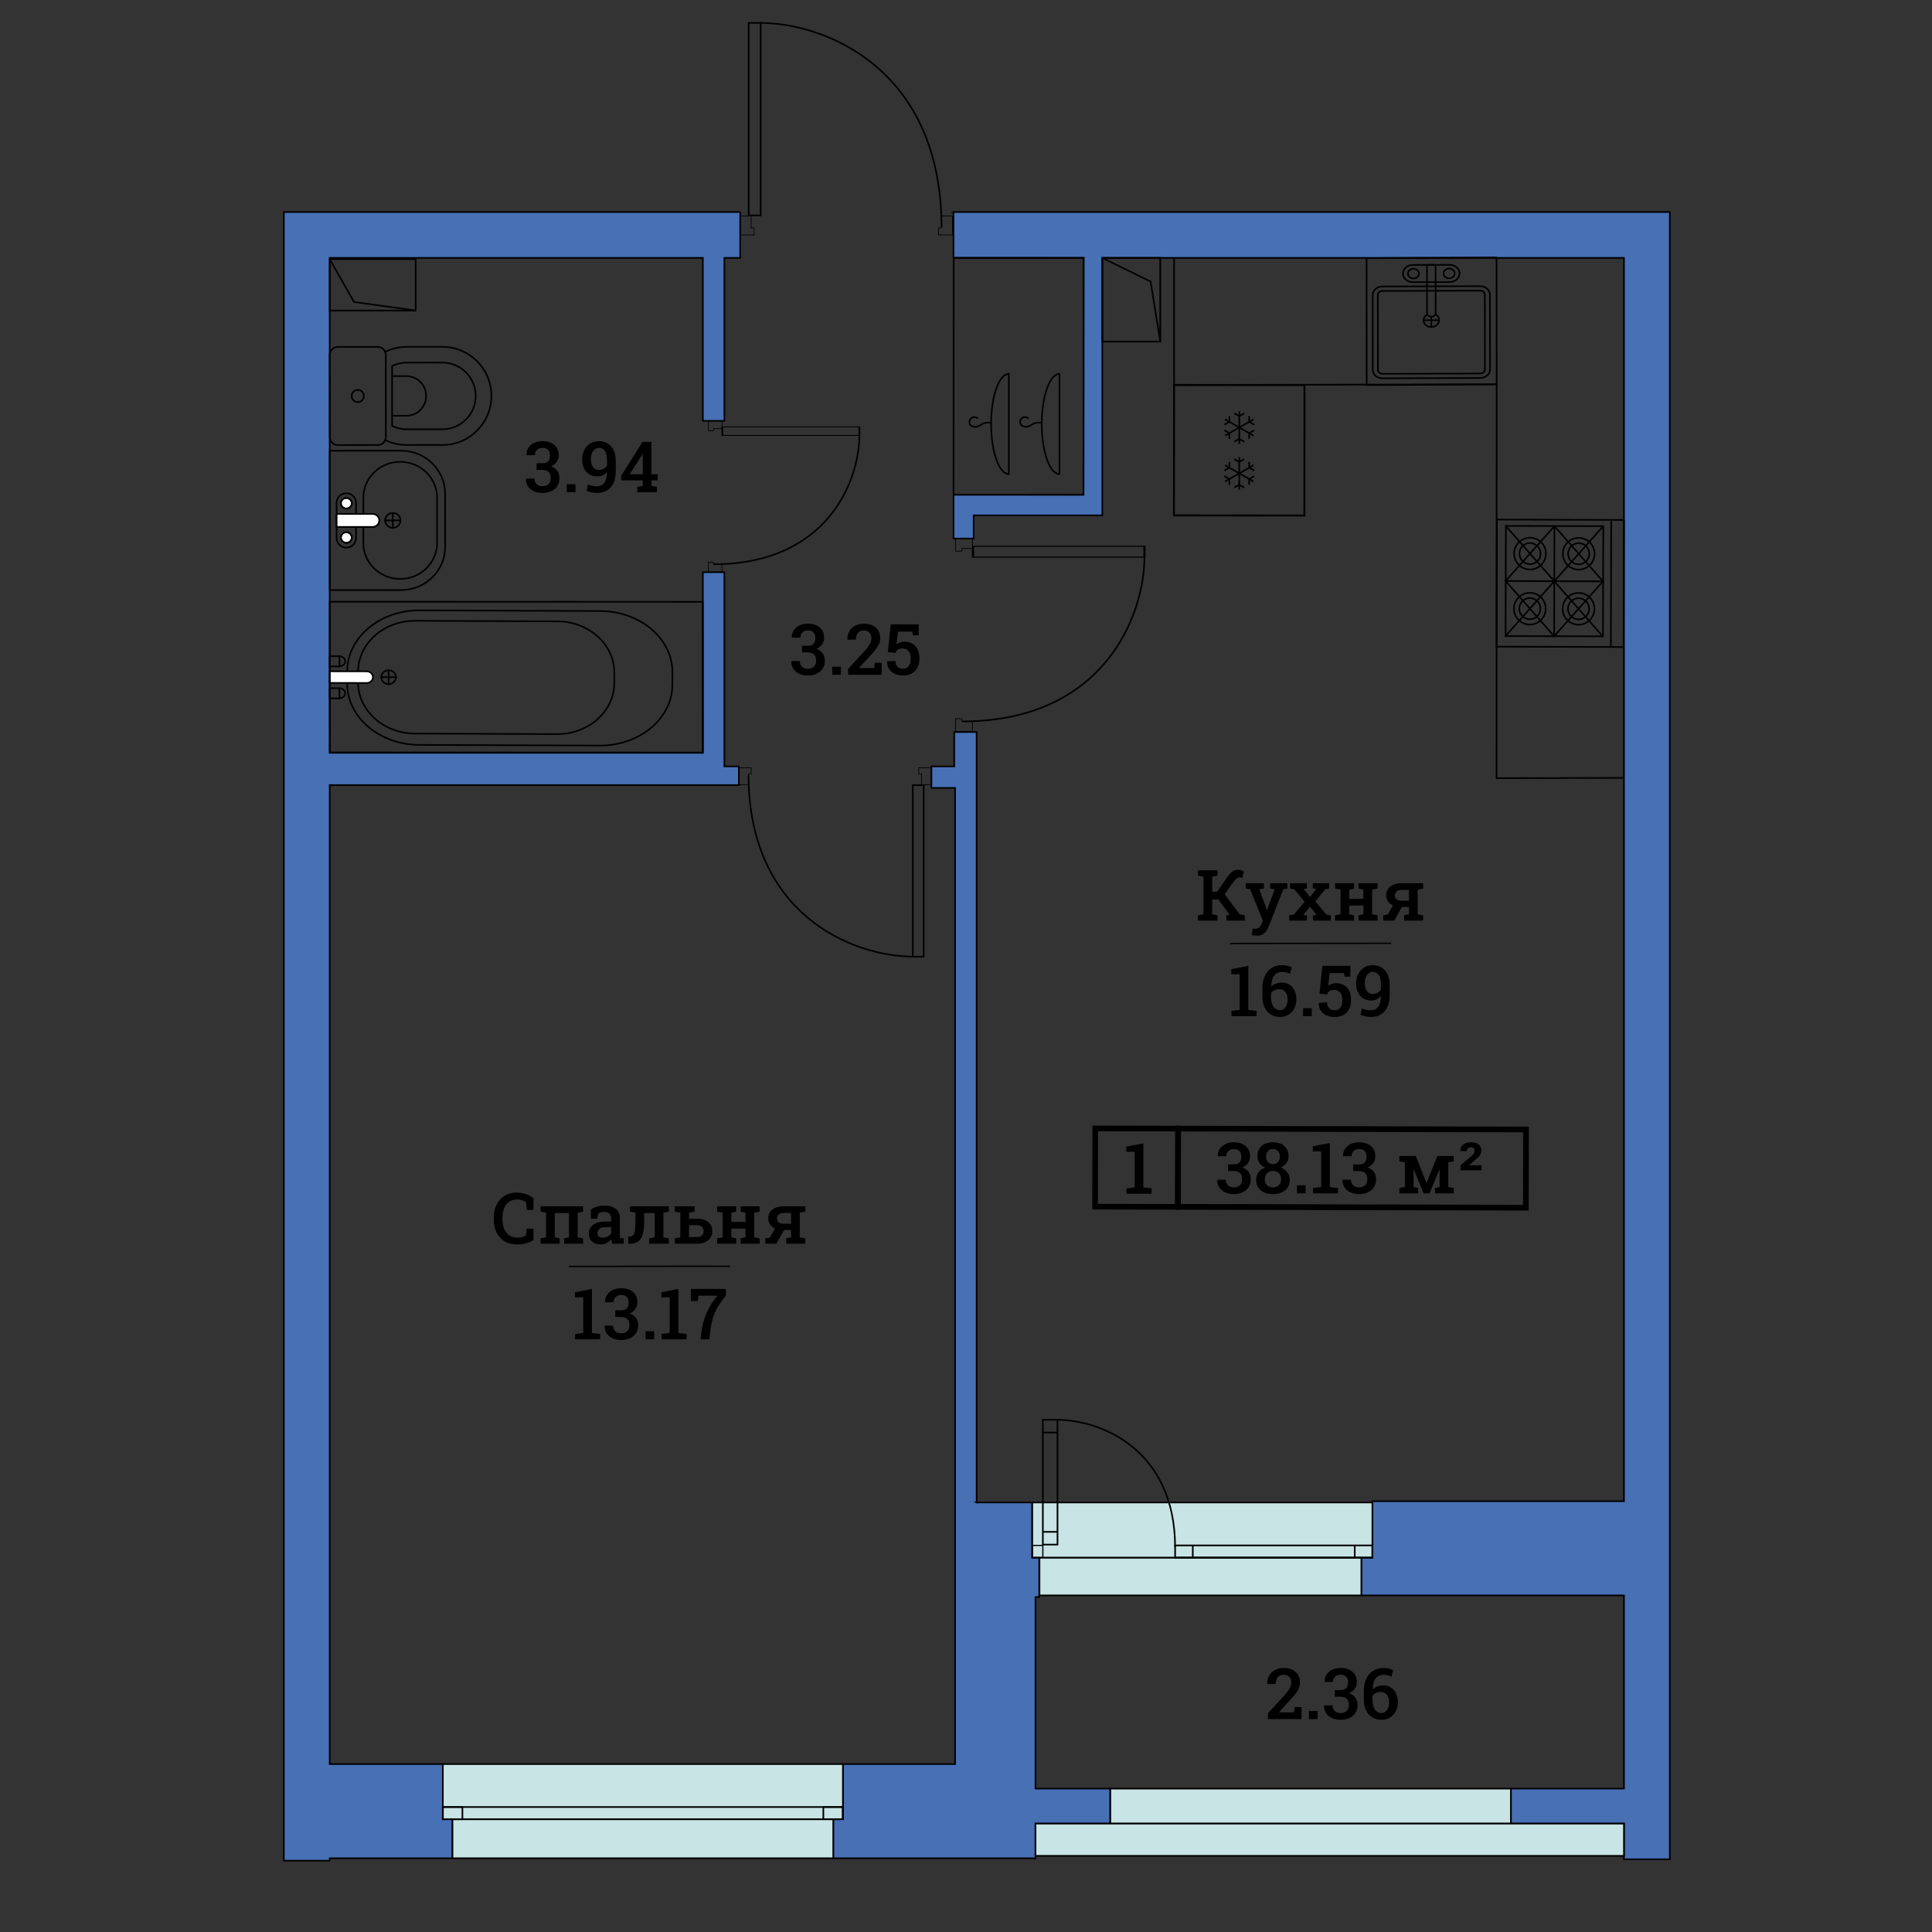<?xml version="1.0" encoding="UTF-8"?>
<!DOCTYPE svg PUBLIC "-//W3C//DTD SVG 1.1//EN" "http://www.w3.org/Graphics/SVG/1.1/DTD/svg11.dtd">
<!-- Creator: CorelDRAW 2019 (64-Bit) -->
<svg xmlns="http://www.w3.org/2000/svg" xml:space="preserve" width="211.667mm" height="211.667mm" version="1.1" style="shape-rendering:geometricPrecision; text-rendering:geometricPrecision; image-rendering:optimizeQuality; fill-rule:evenodd; clip-rule:evenodd"
viewBox="0 0 21166.66 21166.66"
 xmlns:xlink="http://www.w3.org/1999/xlink"
 xmlns:xodm="http://www.corel.com/coreldraw/odm/2003">
 <rect x="0" y="0" width="21166.66" height="21166.66" fill="#333333" stroke="none"/>
 <defs>
  <style type="text/css">
   <![CDATA[
    .str2 {stroke:black;stroke-width:17.64;stroke-miterlimit:22.926}
    .str0 {stroke:black;stroke-width:17.64;stroke-miterlimit:22.926}
    .str4 {stroke:black;stroke-width:7.62;stroke-miterlimit:22.926}
    .str3 {stroke:black;stroke-width:17.64;stroke-linecap:round;stroke-miterlimit:22.926}
    .str1 {stroke:black;stroke-width:17.64;stroke-linecap:round;stroke-linejoin:round;stroke-miterlimit:22.926}
    .fil4 {fill:none}
    .fil2 {fill:none;fill-rule:nonzero}
    .fil0 {fill:#4770B5}
    .fil1 {fill:#4770B5}
    .fil5 {fill:#C8E4E4}
    .fil6 {fill:black;fill-rule:nonzero}
    .fil3 {fill:white;fill-rule:nonzero}
   ]]>
  </style>
 </defs>
 <g id="Layer_x0020_1">
  <path class="fil0 str0" d="M8109.4 2322.95c-1666.57,0 -3333.15,-0.02 -4999.69,-0.02 0,6020.76 0,12041.52 0,18062.28l502.7 0 0 -26.44 1344.97 0 0 -432.15 -105.83 0 0 -599.72 -1239.14 0 0 -10725.39 4482.51 0 0 -205.03 -158.77 0 0 -2127.64 -235.92 0 0 1978.98 -4087.82 0 0 -5422.17 4087.82 0 0 1785.18 235.92 0 0 -1785.18 173.25 0 0 -502.7z"/>
  <path class="fil1 str0" d="M10446.57 2322.95l0 502.7 1425.32 0c0,864.77 -1.21,1729.02 -1.21,2594.29l-1423.64 0 0 480.65 220.31 0 0 -254.35c470.39,0 939.89,0 1408.35,0 0.67,0 1.21,-0.54 1.21,-1.21 0,-939.8 0.01,-1879.58 0.01,-2819.38l5714.91 0 0 13621.59 -2756.16 0 0 617.36 -123.47 0 0 414.51 2879.63 0 0 2116.55 -1238.9 0 0 383.41 1238.9 0 0 390.73 502.7 0 0 -18046.87c-2615.99,0 -5231.97,0.02 -7847.96,0.02z"/>
  <path class="fil0 str0" d="M10699.95 16460.75c0,-2813.57 0,-5627.14 0,-8440.71l-245.49 0 0 376.44 -250.38 0 0 235.92 259.95 0 0 10694.5 -1229.21 0 0 599.72 -105.83 0 0 432.15c738.58,0 1477.15,0 2215.73,0l0 -379.7 819.78 0 0 -383.41 -819.78 0 0 -2098.91 41.15 0 0 -432.15 -76.53 0 0 -603.85 -609.39 0z"/>
  <g id="_2372542231536">
   <path class="fil2 str1" d="M4549.8 6801.28c-345.04,-1.26 -625.61,248.7 -626.54,557.36l-0.23 115.95c-1.17,308.58 278.03,560.85 622.83,562.14l1557.38 5.92c344.76,1.25 625.8,-248.62 626.72,-557.23l0.32 -116.12c0.98,-308.67 -278.3,-560.73 -623.09,-561.9l-1557.39 -6.12z"/>
   <path class="fil2 str1" d="M4599.45 6686.54c-437.71,-1.55 -793.92,296.53 -794.77,664.95l-0.51 138.3c-1.38,368.22 352.77,669.34 790.44,671.02l1976.52 7.54c437.66,1.5 794.18,-296.48 795.33,-664.78l0.5 -138.69c1.26,-368.18 -353.23,-669.03 -790.8,-670.53l-1976.71 -7.81z"/>
   <path class="fil2 str1" d="M4338.01 7419.11c-0.01,-41.92 -36.18,-76.12 -80.44,-76.08 -44.38,0.09 -80.21,34.19 -80.24,76.05 0.11,41.95 35.97,76.04 80.39,76 44.36,-0.08 80.48,-34.05 80.29,-75.97z"/>
   <path class="fil3 str1" d="M3612.25 7354.59l406 0.63c37.36,0.06 67.62,28.57 67.65,63.62 0.23,35.53 -30.11,63.88 -67.35,63.8l-406.75 -0.95 0.45 -127.1z"/>
   <path class="fil2 str1" d="M3611.87 7540.1l102.03 -0.62c37.49,-0.01 67.63,25.05 67.81,55.75 0.13,31.05 -30.07,55.84 -67.47,55.84l-102.46 0.3 0.09 -111.27z"/>
   <line class="fil2 str1" x1="3719.13" y1="7651.64" x2="3719.23" y2= "7540.34" />
   <line class="fil2 str1" x1="3719.59" y1="7301.21" x2="3719.74" y2= "7189.91" />
   <path class="fil2 str1" d="M3612.45 7189.59l101.93 -0.67c37.52,0.01 67.84,25.04 67.79,55.74 0.26,31.11 -30.17,55.94 -67.51,55.88l-102.36 0.34 0.15 -111.29z"/>
   <line class="fil2 str1" x1="4179.39" y1="7418.84" x2="4337.82" y2= "7418.84" />
   <line class="fil2 str1" x1="4257.8" y1="7495.04" x2="4257.6" y2= "7342.9" />
   <polygon class="fil2 str1" points="7699.35,6593.89 7700.23,8245.17 3613.37,8243.53 3612.41,6592.26 "/>
  </g>
  <g id="_2373721587584">
   <path class="fil2 str1" d="M3701.53 4875.91c-48.53,-0.01 -88.52,-39.83 -88.47,-88.6l-0.96 -897.93c0.12,-48.92 39.76,-88.38 88.4,-88.5l437.88 -0.27c48.92,0 88.23,39.45 88.36,88.43l0.53 898.05c0.16,48.7 -38.91,88.46 -87.9,88.38l-437.84 0.44z"/>
   <path class="fil2 str1" d="M4220.59 4820.92c71.06,34.92 150.86,54.4 235.45,54.33l392.42 -0.2c296.15,-0.22 535.63,-241.16 535.19,-538.12 -0.19,-297.1 -239.94,-537.23 -536.08,-536.96l-392.55 0.37c-84.33,-0.18 -164.14,19.5 -235.05,54.36"/>
   <path class="fil2 str1" d="M4295.69 4009.53c49.69,-23.89 103.48,-36.66 159.3,-36.78l392.68 -0.21c200.64,-0.18 363.72,163.8 363.99,364.82 0.13,201.74 -162.88,365.29 -363.34,365.58l-392.57 0.02c-55.45,0.05 -109.56,-12.16 -159.97,-36.65l-0.09 -656.78z"/>
   <path class="fil2 str1" d="M4295.94 4120.82l156.33 -0.19c119.32,-0.02 216.27,97.23 216.28,217.08 0.34,119.55 -96.72,216.95 -215.82,217.11l-156.95 -0.05"/>
   <path class="fil2 str1" d="M3919.74 4271.51c-36.95,0.06 -66.75,29.89 -66.59,67.05 -0.05,36.85 29.86,66.98 66.63,66.96 36.93,0.02 66.76,-30.06 66.73,-67.12 -0.02,-36.78 -29.95,-67.04 -66.77,-66.89z"/>
  </g>
  <g id="_2374061581520">
   <path class="fil2 str1" d="M3612.27 4937.89l780.46 -0.23c267.37,-0.05 484.06,211.29 483.94,471.89l0.05 583.56c0.01,260.53 -216.52,471.42 -483.79,471.46l-780.38 0.37 -0.28 -1527.05z"/>
   <path class="fil2 str1" d="M4788.73 5949.26l-0.05 -495.95c0.06,-217.49 -180.85,-393.31 -404.14,-393.52 -223.02,0.08 -404.04,176.39 -403.94,393.85l0.04 495.91c0.03,217.26 181.21,393.44 403.83,393.32 223.28,-0.13 404.27,-176.32 404.26,-393.61z"/>
   <path class="fil2 str1" d="M3687.91 5896.11l-0.12 -388.33c0.06,-57.38 47.91,-103.81 106.24,-103.77 58.62,-0.08 106.41,45.88 106.43,103.7l-0.08 388.31c0.19,57.24 -47.4,103.53 -106.33,103.43 -58.37,0.07 -106.08,-46.39 -106.14,-103.34z"/>
   <path class="fil2 str1" d="M4387.48 5701.49c-0.04,-45.13 -37.65,-81.88 -83.79,-81.8 -46.47,0.07 -84.08,36.7 -84.05,81.84 0.07,45.16 37.55,81.89 83.92,81.73 46.32,0.13 84.05,-36.57 83.92,-81.77z"/>
   <path class="fil3 str1" d="M3688.14 5630.57l393.18 -0.07c40.7,-0.04 73.63,31.87 73.64,71.04 0.07,39.69 -32.93,71.49 -73.4,71.36l-393.68 -0.14 0.26 -142.19z"/>
   <path class="fil3 str1" d="M3688.14 5630.57l393.18 -0.07c40.7,-0.04 73.63,31.87 73.64,71.04 0.07,39.69 -32.93,71.49 -73.4,71.36l-393.68 -0.14 0.26 -142.19z"/>
   <path class="fil3 str2" d="M3794.03 5947.3c33.46,0.17 60.07,-25.65 59.97,-57.69 0.26,-33 -26.57,-58.5 -59.92,-58.6 -32.83,0.03 -59.43,26.07 -59.57,58.59 0.06,32.07 26.73,57.67 59.52,57.7z"/>
   <path class="fil2 str1" d="M3854.25 5889.24c0.03,-32.08 -26.76,-58.19 -59.85,-58.21 -33.09,0.08 -59.79,26.07 -59.73,58.16 -0.03,32.18 26.79,58.39 59.81,58.25 32.98,0.16 59.87,-26.06 59.77,-58.2z"/>
   <path class="fil3 str2" d="M3794.1 5571.8c33.35,-0.02 60.12,-25.98 60.08,-58.28 0.05,-32.4 -26.71,-57.96 -60.01,-57.82 -33,-0.05 -59.75,25.77 -59.67,57.81 0.03,32.39 26.7,58.19 59.6,58.29z"/>
   <path class="fil2 str1" d="M3854.27 5513.64c-0.03,-31.94 -26.77,-57.96 -59.84,-58.11 -32.94,0.2 -60.05,26.1 -59.84,58.34 -0.1,32.05 26.71,58 59.89,57.99 32.87,-0.09 59.77,-26.12 59.79,-58.22z"/>
   <line class="fil2 str1" x1="4221.67" y1="5701.5" x2="4387.27" y2= "5701.3" />
   <line class="fil2 str1" x1="4303.51" y1="5783.38" x2="4303.69" y2= "5619.63" />
  </g>
  <g id="_2373180944736">
   <rect class="fil2 str2" transform="matrix(-1.198 -0.001 0.001 -1.198 14290.7 5647.78)" width="1192.98" height="1192.95"/>
   <polyline class="fil2 str2" points="13523.09,4838.61 13577.29,4807.55 13631.67,4838.77 "/>
   <line class="fil2 str2" x1="13577.62" y1="4504.94" x2="13577.33" y2= "4861.86" />
   <polyline class="fil2 str2" points="13631.88,4528.19 13577.61,4559.17 13523.27,4528.16 "/>
   <polyline class="fil2 str2" points="13685.55,4808.18 13685.87,4745.58 13740.49,4714.03 "/>
   <line class="fil2 str2" x1="13421.48" y1="4594.01" x2="13733.46" y2= "4772.75" />
   <polyline class="fil2 str2" points="13469.42,4558.65 13469.04,4621.19 13414.51,4652.72 "/>
   <polyline class="fil2 str2" points="13740.46,4653.02 13686.07,4621.36 13685.73,4558.95 "/>
   <line class="fil2 str2" x1="13421.36" y1="4772.53" x2="13733.57" y2= "4594.3" />
   <polyline class="fil2 str2" points="13414.44,4713.88 13468.87,4745.37 13469.15,4807.97 "/>
   <polyline class="fil2 str2" points="13522.59,5341.03 13576.99,5310 13631.3,5341.12 "/>
   <line class="fil2 str2" x1="13577.33" y1="5007.33" x2="13576.89" y2= "5364.44" />
   <polyline class="fil2 str2" points="13631.48,5030.74 13577.12,5061.76 13522.78,5030.62 "/>
   <polyline class="fil2 str2" points="13685.21,5310.66 13685.53,5248.16 13740.02,5216.59 "/>
   <line class="fil2 str2" x1="13421.12" y1="5096.59" x2="13733.1" y2= "5275.37" />
   <polyline class="fil2 str2" points="13469.09,5061.19 13468.55,5123.74 13414.1,5155.14 "/>
   <polyline class="fil2 str2" points="13740.13,5155.46 13685.55,5123.95 13685.32,5061.31 "/>
   <line class="fil2 str2" x1="13421.09" y1="5275" x2="13733.2" y2= "5096.75" />
   <polyline class="fil2 str2" points="13414.01,5216.27 13468.5,5247.95 13468.81,5310.49 "/>
  </g>
  <g id="_2372974738304">
   <line class="fil2 str1" x1="16495.1" y1="6365.54" x2="17026.86" y2= "6970.5" />
   <line class="fil2 str1" x1="16493.33" y1="6969.46" x2="17028.45" y2= "6367.54" />
   <line class="fil2 str1" x1="16496.8" y1="5762.6" x2="17028.5" y2= "6367.44" />
   <line class="fil2 str1" x1="16495.1" y1="6365.54" x2="17030.23" y2= "5764" />
   <line class="fil2 str1" x1="16495.1" y1="6365.54" x2="17562.08" y2= "6369.01" />
   <polygon class="fil2 str1" points="17561.79,6971.48 16494.89,6968.5 16498.4,5761.65 17565.24,5764.66 "/>
   <polygon class="fil2 str1" points="17787.79,7088.48 16395.71,7084.34 16399.63,5692.39 17791.83,5696.4 "/>
   <path class="fil2 str1" d="M16722.46 6173.96c60.24,22.06 126.9,-8.84 149.04,-68.89 21.97,-60.1 -8.83,-126.7 -69,-148.82 -60.08,-21.97 -126.82,8.96 -148.8,68.85 -21.99,60.11 8.75,126.89 68.76,148.86z"/>
   <path class="fil2 str1" d="M16702.58 6228.64c90.33,32.99 190.4,-13.39 223.51,-103.57 33.12,-90.04 -13.21,-190.23 -103.47,-223.54 -90.19,-33 -190.45,13.48 -223.45,103.52 -33.27,90.22 13.1,190.39 103.41,223.59z"/>
   <path class="fil2 str1" d="M16934.81 6668.96c0.19,-96.06 -77.56,-174.25 -173.81,-174.5 -96.2,-0.02 -174.37,77.79 -174.62,174 -0.1,95.96 77.81,174 173.95,174.22 96.19,0.18 174.38,-77.64 174.48,-173.72z"/>
   <path class="fil2 str1" d="M16876.98 6668.41c0.32,-63.95 -51.66,-116.12 -115.77,-116.37 -63.89,-0.34 -116.28,51.57 -116.52,115.9 -0.19,63.76 51.7,116.21 115.7,116.24 64.18,0.37 116.42,-51.4 116.59,-115.77z"/>
   <line class="fil2 str1" x1="17562.08" y1="6369.02" x2="17030.26" y2= "5764.03" />
   <line class="fil2 str1" x1="17564.06" y1="5765.69" x2="17028.45" y2= "6367.57" />
   <line class="fil2 str1" x1="17026.77" y1="6970.75" x2="17030.23" y2= "5764" />
   <line class="fil2 str1" x1="17648.6" y1="7088.05" x2="17652.28" y2= "5695.98" />
   <line class="fil2 str1" x1="17560.16" y1="6972.16" x2="17028.41" y2= "6367.6" />
   <line class="fil2 str1" x1="17562.08" y1="6368.92" x2="17026.72" y2= "6970.79" />
   <path class="fil2 str1" d="M17236.07 6230.04c90,33.06 190.21,-13.21 223.3,-103.47 33.03,-90.04 -13.11,-190.12 -103.5,-223.17 -90.04,-33.12 -190.09,13.11 -223.27,103.28 -32.9,90.25 13.4,190.29 103.47,223.36z"/>
   <path class="fil2 str1" d="M17256.05 6175.76c60.24,22.09 126.86,-8.77 148.98,-69.13 22.21,-60.09 -8.78,-127.02 -68.95,-148.87 -60.18,-22.15 -127,8.66 -149.08,68.93 -22.18,60.11 8.84,126.91 69.05,149.07z"/>
   <path class="fil2 str1" d="M17410.47 6670.02c-0.01,-64.22 -51.92,-116.27 -115.92,-116.33 -64.07,-0.15 -116.34,51.74 -116.33,115.86 -0.25,63.94 51.78,116.02 115.85,116.27 64.13,0.03 116.15,-51.92 116.4,-115.8z"/>
   <path class="fil2 str1" d="M17468.29 6670.35c0.28,-96.31 -77.63,-174.25 -173.67,-174.39 -95.99,-0.15 -174.35,77.64 -174.57,173.72 -0.01,95.98 77.72,174.15 173.83,174.34 96.18,0.28 174.28,-77.62 174.41,-173.67z"/>
  </g>
  <g id="_2373857723376">
   <path class="fil2 str1" d="M15039.22 3231.82c-0.12,-51.06 47.1,-92.68 105.43,-93.34l1072.59 -3.31c58.55,0.23 106.25,41.34 106.2,92.07l1.06 821.01c-0.6,51.22 -47.49,92.32 -106.32,92.5l-1072.67 3.87c-58.38,0.28 -105.74,-40.8 -105.66,-92.19l-0.64 -820.6 0.01 -0.01z"/>
   <path class="fil2 str1" d="M15144.74 3187.75c-27.36,0.21 -49.51,19.57 -49.51,43.71l1.32 820.93c-0.09,23.76 22.31,43.47 48.91,43.19l1073.15 -3.44c27.14,-0.33 49.71,-20.13 49.26,-43.89l-0.61 -820.83c-0.25,-23.95 -22.61,-43.43 -50.01,-43.29l-1072.51 3.61 0 0.01z"/>
   <path class="fil2 str1" d="M15637.06 3444.86c-25.96,14.48 -52.05,51.14 -35.71,89.6 16.42,38.6 65.58,58.14 109.68,43.62 44.02,-14.44 66.6,-57.61 50.35,-95.92 -8.1,-19.02 -15.98,-28.23 -35.31,-36.32"/>
   <line class="fil2 str1" x1="15681.28" y1="3469.93" x2="15681.49" y2= "3583.09" />
   <line class="fil2 str1" x1="15595.87" y1="3508.53" x2="15766.56" y2= "3507.89" />
   <path class="fil2 str1" d="M15478.75 2902.74l404.22 -1.24c59.3,0 107.94,42.2 107.7,94.56 0.37,51.47 -48.15,93.99 -107.61,93.98l-404.48 1.4c-59.21,0.4 -107.81,-41.99 -108.14,-93.93 -0.08,-51.91 48.26,-94.68 108.32,-94.77l-0.01 0z"/>
   <path class="fil2 str1" d="M15727.82 2902.09l1.14 526.21c-0.51,23.19 -21.5,41.33 -47.72,41.34 -26.23,-0.06 -47.06,-18.64 -47,-41.27l-0.58 -526 94.17 -0.28 -0.01 0z"/>
   <path class="fil2 str1" d="M15485.55 3050.16c33.25,0.21 60.52,-23.78 60.29,-53.09 0.12,-29.25 -26.86,-53.06 -60.4,-53.15 -33.45,0.16 -60.56,24.1 -60.67,53.39 0,29.21 27.08,52.95 60.78,52.85z"/>
   <path class="fil2 str1" d="M15876.36 3049.04c33.71,-0.09 60.82,-24.25 60.59,-53.97 -0.18,-29.36 -27.58,-52.84 -60.99,-52.9 -33.61,0.13 -60.68,24.4 -60.58,53.91 0.14,29.47 27.45,53.17 60.98,52.96z"/>
   <polygon class="fil2 str1" points="16397.23,4210.57 14973.31,4219.15 14971.87,2828.88 16395.86,2820.3 "/>
  </g>
  <g id="_2373857715600">
   <polygon class="fil2 str2" points="11870.18,5419.94 11871.89,2825.28 10448.28,2824.73 10446.57,5419.38 "/>
   <path class="fil4 str3" d="M11263.88 4580.85c-77.67,-44.85 -118.2,59.48 -60.5,86.95 69.74,33.2 100.18,-37.94 168.98,-37.94l41.22 0m193.72 -534.04c-105.26,0 -190.92,237.75 -193.72,534.04l-0.07 14.97c0,303.21 86.76,549.01 193.79,549.01l0 -1098.02z"/>
   <path class="fil4 str3" d="M10709.05 4580.85c-77.67,-44.85 -118.2,59.48 -60.5,86.95 69.74,33.2 100.18,-37.94 168.98,-37.94l41.22 0m193.72 -534.04c-105.26,0 -190.92,237.75 -193.72,534.04l-0.07 14.97c0,303.21 86.76,549.01 193.79,549.01l0 -1098.02z"/>
  </g>
  <g id="_2372976190800">
   <path class="fil4 str2" d="M10000.47 10480.95c-655.46,-3.48 -1796.61,-455.65 -1800.16,-1991.99"/>
   <rect class="fil4 str0" x="10000.47" y="8602.19" width="119.07" height="1878.76"/>
   <g>
    <polygon class="fil2 str4" points="10095.53,8596.94 10203.55,8595.93 10204.08,8411.07 10065.25,8411.36 10066,8480.3 10095.05,8480.84 "/>
   </g>
   <g>
    <polygon class="fil2 str4" points="8199.83,8596.94 8091.81,8595.93 8091.28,8411.07 8230.11,8411.36 8229.36,8480.3 8200.31,8480.84 "/>
   </g>
  </g>
  <g>
   <path class="fil4 str2" d="M8333.6 250.94c721.74,3.9 1978.28,511.45 1982.19,2235.93"/>
   <rect class="fil4 str0" x="8202.49" y="250.94" width="131.11" height="2108.84"/>
   <g>
    <polygon class="fil2 str4" points="8228.93,2365.67 8109.99,2366.8 8109.4,2574.3 8262.27,2573.97 8261.44,2496.59 8229.46,2495.98 "/>
   </g>
   <g>
    <polygon class="fil2 str4" points="10316.31,2365.67 10435.25,2366.8 10435.84,2574.3 10282.97,2573.97 10283.8,2496.59 10315.79,2495.98 "/>
   </g>
  </g>
  <g>
   <path class="fil4 str2" d="M9415.47 4770.46c-2.78,513.86 -364.15,1408.5 -1591.95,1411.28"/>
   <rect class="fil4 str0" transform="matrix(1.41589E-14 -0.535 1.078 2.85503E-14 7914.01 4770.46)" width="174.61" height="1392.82"/>
   <g>
    <polygon class="fil2 str4" points="7909.82,4695.93 7909.01,4611.25 7761.27,4610.83 7761.51,4719.67 7816.6,4719.08 7817.04,4696.31 "/>
   </g>
   <g>
    <polygon class="fil2 str4" points="7909.82,6182.12 7909.01,6266.8 7761.27,6267.22 7761.51,6158.38 7816.6,6158.97 7817.04,6181.74 "/>
   </g>
  </g>
  <g>
   <path class="fil2 str2" d="M3612.41 2838.88l266.39 469.47 675.14 94m-941.53 -563.47l0 0 0 0z"/>
   <rect class="fil4 str0" x="3612.41" y="2838.88" width="941.53" height="563.47"/>
  </g>
  <g>
   <rect class="fil5 str2" x="11388.46" y="17064.59" width="3526.33" height="414.51"/>
   <rect class="fil5 str2" x="11309.34" y="16460.75" width="3726.33" height="603.86"/>
   <path class="fil4 str2" d="M11585.77 15554.95c469.24,2.44 1286.16,319.23 1288.7,1395.61"/>
   <rect class="fil4 str0" x="12874.45" y="16931.38" width="2161.21" height="133.22"/>
   <line class="fil4 str0" x1="13067.88" y1="17067.05" x2="13067.88" y2= "16928.95" />
   <line class="fil4 str0" x1="14842.26" y1="17067.05" x2="14842.26" y2= "16928.95" />
   <line class="fil4 str0" x1="11425.23" y1="16782.73" x2="11585.77" y2= "16782.73" />
   <rect class="fil4 str0" x="11425.24" y="15554.94" width="160.54" height="1367.48"/>
   <rect class="fil4 str0" transform="matrix(-2.02047E-14 -0.763 -0.763 2.02047E-14 11425.2 17064.6)" width="174.62" height="151.92"/>
   <line class="fil4 str0" x1="11425.23" y1="15694.61" x2="11585.77" y2= "15694.61" />
  </g>
  <g>
   <rect class="fil5 str2" x="4957.38" y="19930.75" width="4171.61" height="428.02"/>
   <rect class="fil5 str2" x="4851.55" y="19326.9" width="4383.26" height="603.86"/>
   <rect class="fil4 str0" x="4851.54" y="19797.53" width="4383.27" height="133.22"/>
   <rect class="fil4 str0" x="4851.54" y="19797.52" width="214.42" height="133.22"/>
   <rect class="fil4 str0" x="9020.38" y="19797.52" width="214.42" height="133.22"/>
  </g>
  <g>
   <path class="fil2 str2" d="M12076.91 2825.65l528.95 259.26 105.9 657.07m-634.85 -916.33l0 0 0 0z"/>
   <rect class="fil4 str0" transform="matrix(2.89422E-14 -0.98 -1.093 -2.59424E-14 12711.8 3741.98)" width="935.48" height="580.94"/>
  </g>
  <g>
   <polygon class="fil5 str2" points="12164.5,19595.66 16552.93,19595.66 16552.93,19979.07 12164.5,19979.07 "/>
   <polygon class="fil5 str2" points="11344.72,19979.07 17791.83,19979.07 17791.83,20332.34 11344.72,20332.34 "/>
  </g>
  <polyline class="fil2 str2" points="12863.22,2825.65 12863.22,4217.94 16397.23,4210.57 16395.77,8525.47 17791.83,8522.1 "/>
  <g>
   <path class="fil4 str2" d="M12538.68 6103.67c-3.48,655.46 -455.65,1796.61 -1991.99,1800.16"/>
   <rect class="fil4 str0" transform="matrix(1.80603E-14 -0.682 1.349 3.57248E-14 10659.9 6103.67)" width="174.61" height="1392.82"/>
   <g>
    <polygon class="fil2 str4" points="10654.67,6008.61 10653.66,5900.59 10468.8,5900.06 10469.09,6038.89 10538.03,6038.14 10538.57,6009.09 "/>
   </g>
   <g>
    <polygon class="fil2 str4" points="10654.67,7904.31 10653.66,8012.33 10468.8,8012.86 10469.09,7874.03 10538.03,7874.78 10538.57,7903.83 "/>
   </g>
  </g>
  <g>
   <path class="fil6" d="M16685.65 13200.07l1.95 -794.41 -3749.22 -9.22 -1.95 794.41 3749.22 9.22zm64.51 -825.57l-2.18 888.2c-1291.39,-2.9 -2582.79,-6.23 -3874.18,-9.53l2.26 -919.37c1291.39,3.32 2582.79,6.64 3874.18,9.53l-0.08 31.17z"/>
   <path class="fil6" d="M12028.45 13188.95l845.83 2.07 1.95 -795.33 -845.83 -2.07 -1.95 795.33zm876.66 63.97l-938.63 -2.31 2.26 -918.97 969.47 2.38 -2.26 918.97 -30.84 -0.07z"/>
   <path class="fil6" d="M13517.99 13082.5c-34.67,-0.13 -65.84,-6.21 -93.4,-18.63 -27.68,-12.41 -49.54,-30.14 -65.45,-53.29 -15.91,-23.02 -23.41,-50.96 -22.76,-83.56l0.77 -2.2 92.1 0c0,16.69 3.62,31.17 10.87,43.72 7.11,12.55 17.33,22.38 30.65,29.62 13.33,7.12 28.98,10.74 47.22,10.74 28.07,0 50.06,-7.76 66.1,-23.28 16.03,-15.53 24.05,-37.9 24.05,-66.88 0,-29.36 -7.63,-51.48 -22.76,-66.49 -15.14,-15.13 -38.55,-22.63 -70.11,-22.63l-62.09 0 0 -72.7 63.64 0c19.41,0 35.32,-3.36 47.6,-10.09 12.16,-6.72 21.22,-16.3 26.91,-28.71 5.69,-12.55 8.54,-27.43 8.54,-44.63 0,-27.03 -6.99,-47.86 -20.96,-62.61 -13.84,-14.87 -34.15,-22.24 -60.92,-22.24 -16.69,0 -31.18,3.23 -43.59,9.83 -12.42,6.59 -22.12,15.78 -28.98,27.68 -6.98,11.9 -10.48,25.74 -10.48,41.65l-92.48 0 -0.78 -2.2c-0.65,-28.59 6.34,-54.33 21.08,-77.09 14.75,-22.9 35.58,-40.88 62.35,-54.07 26.78,-13.07 57.43,-19.66 92.1,-19.66 54.07,0 97.27,13.58 129.61,40.74 32.34,27.16 48.51,65.71 48.51,115.77 0,24.45 -6.99,47.47 -21.09,68.95 -13.97,21.47 -35.05,38.54 -62.99,51.09 31.56,10.86 54.84,27.68 69.85,50.45 15,22.76 22.51,48.89 22.51,78.51 0,33.5 -7.89,62.48 -23.8,86.67 -15.91,24.32 -37.9,42.94 -65.97,56.01 -28.07,12.93 -60.02,19.4 -95.85,19.53zm428.54 0c-36.87,-0.13 -69.08,-6.08 -96.76,-18.24 -27.68,-12.16 -49.28,-30.01 -64.8,-53.42 -15.53,-23.54 -23.29,-52.26 -23.29,-86.41 0,-30.52 8.8,-57.43 26.52,-80.58 17.59,-23.03 41.65,-40.62 71.92,-52.52 -26.52,-11.25 -47.21,-27.68 -62.09,-49.03 -14.87,-21.34 -22.38,-46.04 -22.38,-74.11 0,-32.86 7.12,-60.54 21.22,-83.31 14.1,-22.76 34.02,-40.1 59.63,-52.12 25.74,-12.03 55.49,-17.98 89.25,-17.98 33.89,0 63.64,5.95 89.25,17.98 25.74,12.02 45.79,29.36 60.28,52.12 14.62,22.77 21.86,50.45 21.86,83.31 0,28.07 -7.76,52.77 -23.15,74.11 -15.39,21.35 -36.22,37.78 -62.48,49.03 30.27,11.9 54.33,29.49 72.18,52.77 17.72,23.16 26.65,49.93 26.65,80.33 0,34.15 -7.64,62.87 -23.16,86.41 -15.39,23.41 -36.86,41.26 -64.54,53.42 -27.69,12.16 -59.64,18.11 -96.11,18.24zm0 -73.6c17.72,0 33.24,-3.62 46.69,-11 13.33,-7.24 23.67,-17.72 31.05,-31.04 7.37,-13.45 10.99,-29.23 10.99,-47.34 0,-18.24 -3.75,-34.15 -11.38,-47.99 -7.63,-13.71 -18.11,-24.45 -31.69,-31.95 -13.45,-7.63 -28.98,-11.39 -46.44,-11.39 -17.33,0 -32.73,3.76 -46.05,11.39 -13.19,7.5 -23.67,18.24 -31.17,31.95 -7.63,13.84 -11.38,29.75 -11.38,47.99 0,27.81 8.14,49.67 24.44,65.58 16.3,15.91 37.9,23.8 64.94,23.8zm0 -255.08c15,0 28.07,-3.24 39.19,-9.96 11.25,-6.73 20.05,-16.3 26.39,-28.59 6.34,-12.42 9.44,-26.9 9.44,-43.59 0,-16.43 -3.23,-30.92 -9.57,-43.2 -6.47,-12.42 -15.39,-22.12 -26.52,-29.24 -11.25,-7.11 -24.45,-10.6 -39.71,-10.6 -22.64,0 -40.87,7.5 -54.33,22.5 -13.45,15.14 -20.31,35.19 -20.31,60.54 0,24.96 6.86,44.88 20.31,59.89 13.46,14.87 31.95,22.25 55.11,22.25zm262.58 320.66l0 -88.35 95.2 0 0 88.35 -95.2 0zm175.53 0l0 -58.34 89.77 -11.38 0 -390.38 -91.32 0.77 0 -56.01 186.39 -36.47 0 482.09 89.9 11.38 0 58.34 -274.74 0zm505.51 8.02c-34.67,-0.13 -65.84,-6.21 -93.4,-18.63 -27.68,-12.41 -49.54,-30.14 -65.45,-53.29 -15.91,-23.02 -23.41,-50.96 -22.76,-83.56l0.77 -2.2 92.1 0c0,16.69 3.62,31.17 10.87,43.72 7.11,12.55 17.33,22.38 30.65,29.62 13.33,7.12 28.98,10.74 47.22,10.74 28.07,0 50.06,-7.76 66.1,-23.28 16.03,-15.53 24.05,-37.9 24.05,-66.88 0,-29.36 -7.63,-51.48 -22.76,-66.49 -15.14,-15.13 -38.55,-22.63 -70.11,-22.63l-62.09 0 0 -72.7 63.64 0c19.41,0 35.32,-3.36 47.6,-10.09 12.16,-6.72 21.22,-16.3 26.91,-28.71 5.69,-12.55 8.54,-27.43 8.54,-44.63 0,-27.03 -6.99,-47.86 -20.96,-62.61 -13.84,-14.87 -34.15,-22.24 -60.92,-22.24 -16.69,0 -31.18,3.23 -43.59,9.83 -12.42,6.59 -22.12,15.78 -28.98,27.68 -6.98,11.9 -10.48,25.74 -10.48,41.65l-92.48 0 -0.78 -2.2c-0.65,-28.59 6.34,-54.33 21.08,-77.09 14.75,-22.9 35.58,-40.88 62.35,-54.07 26.78,-13.07 57.43,-19.66 92.1,-19.66 54.07,0 97.27,13.58 129.61,40.74 32.34,27.16 48.51,65.71 48.51,115.77 0,24.45 -6.99,47.47 -21.09,68.95 -13.97,21.47 -35.05,38.54 -62.99,51.09 31.56,10.86 54.84,27.68 69.85,50.45 15,22.76 22.51,48.89 22.51,78.51 0,33.5 -7.89,62.48 -23.8,86.67 -15.91,24.32 -37.9,42.94 -65.97,56.01 -28.07,12.93 -60.02,19.4 -95.85,19.53zm440.95 -8.02l0 -58.34 60.67 -11.38 0 -270.22 -60.67 -11.38 0 -58.72 60.67 0 119.39 0 116.68 294.4 2.32 0 117.46 -294.4 119.78 0 59.89 0 0 58.72 -59.89 11.38 0 270.22 59.89 11.38 0 58.34 -205.8 0 0 -58.34 50.44 -11.38 0 -191.44 -2.32 -0.65 -108.01 261.81 -64.81 0 -107.62 -261.55 -2.2 0.39 0 191.44 50.32 11.38 0 58.34 -206.19 0zm900.81 -252.75l0 -54.98 -133.75 0 -0.78 -2.33 48.51 -41.65c20.18,-17.46 36.48,-32.21 48.76,-44.36 12.16,-12.03 21.09,-23.55 26.52,-34.41 5.43,-10.87 8.15,-23.16 8.15,-36.74 0,-29.62 -9.83,-52.51 -29.36,-68.81 -19.66,-16.3 -47.09,-24.45 -82.53,-24.45 -24.45,0 -45.79,4.27 -63.77,12.68 -18.11,8.53 -31.95,19.79 -41.52,34.14 -9.57,14.23 -13.84,30.14 -12.94,47.48l0.78 2.32 69.72 0c0,-12.41 4.01,-22.37 12.03,-30.13 7.89,-7.64 19.4,-11.52 34.67,-11.52 13.32,0 23.15,3.63 29.49,10.74 6.34,7.24 9.44,16.3 9.44,27.16 0,10.61 -2.33,20.31 -7.11,29.11 -4.79,8.92 -15.27,20.18 -31.44,33.76l-116.02 97.01 0 54.98 231.15 0z"/>
   <polygon class="fil6" points="12341.48,13078.1 12341.48,13019.76 12431.25,13008.38 12431.25,12618 12339.93,12618.77 12339.93,12562.76 12526.32,12526.29 12526.32,13008.38 12616.22,13019.76 12616.22,13078.1 "/>
  </g>
  <g>
   <path class="fil6" d="M13124.93 10086.28l0 -58.34 60.15 -11.38 0 -411.99 -60.15 -11.38 0 -58.72 214.08 0 0 58.72 -58.34 11.38 0 165.32 53.81 0 112.54 -162.21c21.47,-29.62 40.74,-49.93 57.95,-61.18 17.2,-11.26 36.6,-16.95 58.33,-16.95 13.2,0 24.71,1.68 34.67,4.92 10.09,3.36 19.53,7.89 28.72,13.71l-15.27 70.11c-5.95,-1.3 -11.38,-2.33 -16.04,-3.24 -4.65,-0.9 -9.44,-1.29 -14.22,-1.29 -11.13,0 -21.48,3.23 -31.05,9.57 -9.57,6.47 -20.7,18.24 -33.37,35.05l-99.73 138.02 165.7 222.1 55.23 9.44 0 58.34 -202.69 0 0 -58.34 35.96 -4.91 -1.04 -1.56 -122.11 -167.12 -67.39 0 0 162.21 58.34 11.38 0 58.34 -214.08 0zm643 165.57c-7.76,0 -16.81,-0.78 -27.03,-2.2 -10.22,-1.55 -19.14,-3.49 -26.78,-5.69l10.61 -71.66c4.53,0.77 10.09,1.42 16.56,1.94 6.34,0.52 11.51,0.65 15.26,0.78 15.91,-0.13 29.36,-5.05 40.23,-15.01 10.87,-9.96 19.66,-23.8 26.52,-41.52l12.54 -32.99 -140.21 -343.68 -47.86 -6.86 0 -58.72 198.68 0 0 58.72 -50.45 7.63 71.28 190.93 12.41 35.7 2.33 0 84.08 -227.02 -50.32 -7.24 0 -58.72 188.34 0 0 58.72 -44.37 6.47 -158.84 406.68c-7.5,19.14 -16.95,36.61 -28.2,52.39 -11.25,15.78 -25.35,28.33 -42.43,37.51 -17.07,9.31 -37.77,13.84 -62.35,13.84zm356.62 -165.57l0 -58.34 49.54 -7.63 119.4 -140.22 -114.48 -137.5 -45.79 -7.63 0 -58.72 185.36 0 0 57.17 -35.7 4.66 69.72 89.38 68.94 -89.38 -38.93 -4.66 0 -57.17 179.93 0 0 58.72 -43.98 7.63 -107.62 134.53 121.72 143.19 46.95 7.63 0 58.34 -195.19 0 0 -56.91 41.39 -4.53 -74.37 -91.32 -72.31 91.71 38.67 4.14 0 56.91 -193.25 0zm502.15 0l0 -58.34 60.15 -11.38 0 -270.22 -60.15 -11.38 0 -58.72 209.16 0 0 58.72 -53.42 11.38 0 100.77 154.57 0 0 -100.77 -53.42 -11.38 0 -58.72 53.42 0 95.46 0 60.28 0 0 58.72 -60.28 11.38 0 270.22 60.28 11.38 0 58.34 -209.16 0 0 -58.34 53.42 -11.38 0 -95.85 -154.57 0 0 95.85 53.42 11.38 0 58.34 -209.16 0zm527.5 0l0 -58.34 48.11 -7.24 59.89 -101.54c-24.57,-10.61 -43.33,-25.61 -56.26,-44.89 -13.07,-19.4 -19.54,-41.52 -19.54,-66.48 0,-25.87 6.73,-48.64 20.44,-68.43 13.58,-19.79 32.99,-35.31 58.21,-46.44 25.09,-11.12 54.84,-16.68 89.25,-16.68l237.49 0 0 58.72 -60.15 11.38 0 270.22 60.15 11.38 0 58.34 -208.77 0 0 -58.34 53.42 -11.38 0 -80.33 -77.22 0 -83.43 150.05 -121.59 0zm195.83 -218.35l86.41 0 0 -118.48 -82.14 0c-23.54,0 -41.52,6.08 -53.81,18.37 -12.42,12.16 -18.62,26.25 -18.62,42.16 0,15.66 5.82,29.24 17.46,40.75 11.64,11.51 28.46,17.2 50.7,17.2zm-1858.33 1265.84l0 -58.34 89.77 -11.38 0 -390.38 -91.32 0.77 0 -56.01 186.39 -36.47 0 482.09 89.9 11.38 0 58.34 -274.74 0zm531.25 8.02c-37.39,-0.13 -70.63,-8.93 -99.73,-26.65 -28.98,-17.59 -51.74,-43.2 -68.17,-76.7 -16.43,-33.5 -24.58,-73.86 -24.58,-121.08l0 -87.18c0,-54.84 9.06,-101.15 27.42,-139.18 18.37,-38.03 43.6,-67 75.8,-87.05 32.21,-19.92 69.34,-29.88 111.25,-29.88 19.92,0 38.93,1.94 56.78,6.07 17.98,4.01 34.67,9.71 50.06,17.08l-17.46 70.11c-12.81,-5.31 -26.52,-9.7 -40.88,-13.2 -14.35,-3.36 -30.01,-5.04 -46.56,-5.04 -37.39,0 -66.36,13.06 -86.8,39.19 -20.56,26.13 -31.3,65.2 -32.21,116.94l1.43 1.94c13.19,-12.94 29.49,-23.16 49.15,-30.79 19.53,-7.5 41.13,-11.38 64.55,-11.38 32.85,0 61.31,7.89 85.24,23.8 24.06,15.78 42.56,37.51 55.36,65.32 12.94,27.81 19.41,59.37 19.41,94.69 0,37.64 -7.64,71.01 -22.64,99.86 -15.01,28.97 -36.09,51.74 -63.13,68.29 -26.9,16.56 -58.46,24.71 -94.29,24.84zm-1.17 -73.6c17.98,0 33.25,-5.3 45.92,-15.91 12.55,-10.61 22.38,-24.97 29.37,-43.21 6.85,-18.1 10.34,-38.54 10.34,-61.05 0,-32.6 -8.02,-59.24 -24.06,-79.94 -16.03,-20.69 -38.54,-31.04 -67.65,-31.04 -13.58,0 -26.25,1.81 -37.9,5.43 -11.51,3.75 -21.86,8.93 -30.65,15.65 -8.8,6.6 -16.17,14.62 -21.99,24.06l0 39.71c0,47.09 9.05,83.18 27.16,108.4 17.98,25.35 41.14,37.9 69.46,37.9zm254.31 65.58l0 -88.35 95.2 0 0 88.35 -95.2 0zm345.24 8.02c-32.6,-0.13 -62.09,-6.08 -88.61,-18.11 -26.51,-11.9 -47.47,-29.36 -62.73,-52.26 -15.26,-22.89 -22.51,-50.57 -21.86,-83.17l0.77 -2.33 89.9 -2.97c0,26.77 7.64,47.73 22.9,62.73 15.26,15.01 35.18,22.51 59.63,22.51 28.33,0 49.8,-9.96 64.29,-30.14 14.49,-20.05 21.73,-46.83 21.73,-80.07 0,-33.37 -7.5,-60.41 -22.51,-81.1 -15,-20.7 -36.73,-31.18 -64.93,-31.18 -24.32,0 -42.56,4.27 -54.59,12.55 -12.16,8.41 -20.82,20.18 -26.13,35.7l-83.04 -6.47 31.82 -305.52 306.56 0 0 118.61 -62.86 0 -8.8 -39.32 -155.35 0 -16.69 139.05c7.12,-5.3 15.14,-10.09 23.93,-14.23 8.8,-4.14 18.37,-7.5 28.85,-10.09 10.35,-2.45 21.47,-3.88 33.24,-4.14 34.93,-0.25 64.68,6.99 89.51,21.86 24.71,14.75 43.6,35.96 56.66,63.77 12.93,27.82 19.53,61.06 19.53,99.73 0,36.09 -6.98,68.04 -20.82,95.6 -13.97,27.68 -34.41,49.41 -61.32,65.19 -26.9,15.78 -59.89,23.67 -99.08,23.8zm399.83 0c-19.14,-0.13 -38.8,-1.94 -59.11,-5.69 -20.18,-3.88 -38.55,-9.57 -55.24,-17.08l12.16 -70.1c15.65,6.46 31.69,11.38 48.12,14.61 16.43,3.11 33.5,4.66 51.48,4.66 33.89,0 60.54,-12.16 79.94,-36.61 19.54,-24.32 29.5,-62.73 30.01,-115.38l-1.16 -5.69c-11.38,16.43 -25.87,28.97 -43.59,37.51 -17.72,8.67 -37.39,12.94 -59.12,12.94 -33.89,0 -63.38,-7.51 -88.47,-22.51 -25.23,-15.01 -44.63,-36.74 -58.34,-65.19 -13.84,-28.46 -20.7,-62.48 -20.7,-102.19 0,-37.9 7.76,-71.66 23.55,-101.28 15.65,-29.76 36.99,-53.17 64.15,-70.11 27.17,-17.08 57.69,-25.61 91.58,-25.61 37.9,0 70.89,8.4 99.09,25.22 28.2,16.81 50.06,41.39 65.71,73.86 15.65,32.47 23.54,72.18 23.54,119.13l0 111.5c0,51.48 -8.67,95.08 -25.74,130.52 -17.2,35.44 -41,62.22 -71.53,80.33 -30.4,18.11 -65.84,27.03 -106.33,27.16zm17.46 -252.49c21.48,0 39.97,-4.4 55.37,-13.46 15.39,-8.92 27.16,-20.69 35.31,-35.44l0 -58.73c0,-43.97 -8.15,-77.22 -24.19,-99.85 -16.04,-22.64 -38.55,-33.89 -67.65,-33.89 -16.17,0 -30.66,5.43 -43.46,16.16 -12.94,10.74 -23.03,25.36 -30.4,43.85 -7.24,18.63 -11,39.72 -11,63.13 0,24.06 3.37,44.88 9.84,62.6 6.59,17.6 16.29,31.31 29.23,41.14 12.93,9.7 28.59,14.49 46.95,14.49z"/>
   <polygon class="fil6" points="13475.51,10329.09 15241.2,10327.06 15241.2,10342.26 13475.51,10344.29 "/>
  </g>
  <g>
   <path class="fil6" d="M5667.19 13633.83c-54.32,-0.13 -100.76,-11.64 -139.31,-34.8 -38.54,-23.02 -67.91,-55.36 -88.34,-97.01 -20.31,-41.52 -30.4,-89.77 -30.4,-144.87l0 -14.1c0,-53.81 10.09,-101.41 30.27,-143.07 20.18,-41.52 49.15,-74.24 86.79,-98.04 37.64,-23.93 82.53,-35.83 134.92,-35.83 36.6,0 70.62,5.43 101.92,16.29 31.31,10.87 58.6,26.13 81.88,45.79l0 127.42 -72.82 0 -9.83 -85.38c-8.28,-5.95 -17.59,-11.12 -27.68,-15.52 -10.09,-4.27 -21.09,-7.5 -33.12,-9.83 -12.03,-2.2 -25.09,-3.36 -39.19,-3.36 -33.11,0 -61.57,8.28 -85.11,24.96 -23.68,16.69 -41.66,40.1 -54.07,70.11 -12.29,30.14 -18.5,65.32 -18.5,105.81l0 14.75c0,41.91 6.6,78 19.66,108.13 13.19,30.27 32.08,53.43 56.66,69.6 24.7,16.16 54.2,24.18 88.47,24.18 16.69,0 33.25,-1.94 49.55,-5.82 16.29,-3.88 30.52,-9.05 42.94,-15.39l10.22 -77.22 72.05 0 0 126.5c-21.22,13.97 -47.22,25.1 -77.87,33.76 -30.79,8.54 -63.77,12.81 -99.09,12.94zm255.09 -8.02l0 -58.34 60.15 -11.38 0 -270.22 -60.15 -11.38 0 -58.72 466.44 0 0 58.72 -59.89 11.38 0 270.22 59.89 11.38 0 58.34 -208.77 0 0 -58.34 53.42 -11.38 0 -266.08 -155.35 0 0 266.08 53.42 11.38 0 58.34 -209.16 0zm660.47 8.02c-41.65,-0.13 -74.12,-10.87 -97.4,-32.34 -23.15,-21.47 -34.79,-50.96 -34.79,-88.6 0,-25.74 6.98,-48.38 21.21,-67.78 14.1,-19.54 34.79,-34.8 62.09,-45.79 27.29,-10.87 60.41,-16.43 99.34,-16.43l62.48 0 0 -34.54c0,-21.73 -6.47,-38.93 -19.54,-51.87 -12.93,-12.93 -31.82,-19.27 -56.65,-19.27 -14.1,0 -26.65,1.68 -37.51,5.04 -10.87,3.49 -20.57,8.28 -29.11,14.62l-8.79 55.36 -70.11 0 -0.78 -101.15c20.31,-13.2 42.82,-23.67 67.52,-31.3 24.71,-7.77 52.26,-11.65 82.66,-11.65 52,0 93,12.29 122.88,36.61 30.01,24.45 44.89,59.37 44.89,104.77l0 180.84c0,5.56 0.13,10.99 0.26,16.3 0.13,5.3 0.39,10.47 0.9,15.52l41.78 5.3 0 58.34 -124.69 0c-2.59,-8.8 -4.92,-17.46 -7.12,-25.74 -2.07,-8.41 -3.62,-16.69 -4.65,-25.1 -13.71,17.21 -30.14,31.31 -49.42,42.3 -19.4,11 -41.13,16.43 -65.45,16.56zm21.6 -73.99c19.28,0 37.13,-4.4 53.81,-13.45 16.69,-8.93 29.24,-20.31 37.52,-33.89l0 -68.56 -63.64 0c-28.59,0 -50.06,6.6 -64.55,19.92 -14.62,13.2 -21.86,28.72 -21.86,46.31 0,15.91 5.04,28.2 15.13,36.86 10.09,8.54 24.71,12.81 43.59,12.81zm279.02 65.97l-0.39 -77.35 13.2 -0.39c17.46,0 30.91,-4.92 40.22,-14.75 9.32,-9.83 15.91,-26.25 19.66,-49.28 3.89,-22.89 5.7,-54.2 5.7,-93.52l0 -104.65 -60.28 -11.38 0 -58.72 366.45 0 60.28 0 0 58.72 -60.28 11.38 0 270.22 60.28 11.38 0 58.34 -215.63 0 0 -58.34 60.28 -11.38 0 -266.08 -115.51 0 0 100.51c0,80.84 -11.77,140.22 -35.32,178.25 -23.54,38.03 -63.38,57.04 -119.78,57.04l-18.88 0zm752.95 -273.97c52.65,0 93.65,12.42 123.15,37.13 29.62,24.7 44.36,57.43 44.36,98.18 0,41.13 -14.87,74.5 -44.49,100.24 -29.62,25.61 -70.63,38.42 -123.02,38.42l-243.31 0 0 -58.34 60.67 -11.38 0 -270.22 -60.67 -11.38 0 -58.72 216.41 0 0 58.72 -60.54 11.38 0 65.97 87.44 0zm0 200.5c24.58,0 42.69,-5.95 54.59,-17.85 11.9,-11.9 17.85,-27.17 17.85,-45.92 0,-18.63 -5.95,-34.28 -17.85,-46.96 -11.9,-12.54 -30.01,-18.88 -54.59,-18.88l-87.44 0 0 129.61 87.44 0zm220.68 73.47l0 -58.34 60.15 -11.38 0 -270.22 -60.15 -11.38 0 -58.72 209.16 0 0 58.72 -53.42 11.38 0 100.77 154.57 0 0 -100.77 -53.42 -11.38 0 -58.72 53.42 0 95.46 0 60.28 0 0 58.72 -60.28 11.38 0 270.22 60.28 11.38 0 58.34 -209.16 0 0 -58.34 53.42 -11.38 0 -95.85 -154.57 0 0 95.85 53.42 11.38 0 58.34 -209.16 0zm527.5 0l0 -58.34 48.11 -7.24 59.89 -101.54c-24.57,-10.61 -43.33,-25.61 -56.26,-44.89 -13.07,-19.4 -19.54,-41.52 -19.54,-66.48 0,-25.87 6.73,-48.64 20.44,-68.43 13.58,-19.79 32.99,-35.31 58.21,-46.44 25.09,-11.12 54.84,-16.68 89.25,-16.68l237.49 0 0 58.72 -60.15 11.38 0 270.22 60.15 11.38 0 58.34 -208.77 0 0 -58.34 53.42 -11.38 0 -80.33 -77.22 0 -83.43 150.05 -121.59 0zm195.83 -218.35l86.41 0 0 -118.48 -82.14 0c-23.54,0 -41.52,6.08 -53.81,18.37 -12.42,12.16 -18.62,26.25 -18.62,42.16 0,15.66 5.82,29.24 17.46,40.75 11.64,11.51 28.46,17.2 50.7,17.2zm-2280.01 1265.84l0 -58.34 89.77 -11.38 0 -390.38 -91.32 0.77 0 -56.01 186.39 -36.47 0 482.09 89.9 11.38 0 58.34 -274.74 0zm505.51 8.02c-34.67,-0.13 -65.84,-6.21 -93.4,-18.63 -27.68,-12.41 -49.54,-30.14 -65.45,-53.29 -15.91,-23.02 -23.41,-50.96 -22.76,-83.56l0.77 -2.2 92.1 0c0,16.69 3.62,31.17 10.87,43.72 7.11,12.55 17.33,22.38 30.65,29.62 13.33,7.12 28.98,10.74 47.22,10.74 28.07,0 50.06,-7.76 66.1,-23.28 16.03,-15.53 24.05,-37.9 24.05,-66.88 0,-29.36 -7.63,-51.48 -22.76,-66.49 -15.14,-15.13 -38.55,-22.63 -70.11,-22.63l-62.09 0 0 -72.7 63.64 0c19.41,0 35.32,-3.36 47.6,-10.09 12.16,-6.72 21.22,-16.3 26.91,-28.71 5.69,-12.55 8.54,-27.43 8.54,-44.63 0,-27.03 -6.99,-47.86 -20.96,-62.61 -13.84,-14.87 -34.15,-22.24 -60.92,-22.24 -16.69,0 -31.18,3.23 -43.59,9.83 -12.42,6.59 -22.12,15.78 -28.98,27.68 -6.98,11.9 -10.48,25.74 -10.48,41.65l-92.48 0 -0.78 -2.2c-0.65,-28.59 6.34,-54.33 21.08,-77.09 14.75,-22.9 35.58,-40.88 62.35,-54.07 26.78,-13.07 57.43,-19.66 92.1,-19.66 54.07,0 97.27,13.58 129.61,40.74 32.34,27.16 48.51,65.71 48.51,115.77 0,24.45 -6.99,47.47 -21.09,68.95 -13.97,21.47 -35.05,38.54 -62.99,51.09 31.56,10.86 54.84,27.68 69.85,50.45 15,22.76 22.51,48.89 22.51,78.51 0,33.5 -7.89,62.48 -23.8,86.67 -15.91,24.32 -37.9,42.94 -65.97,56.01 -28.07,12.93 -60.02,19.4 -95.85,19.53zm265.94 -8.02l0 -88.35 95.2 0 0 88.35 -95.2 0zm175.53 0l0 -58.34 89.77 -11.38 0 -390.38 -91.32 0.77 0 -56.01 186.39 -36.47 0 482.09 89.9 11.38 0 58.34 -274.74 0zm428.54 0l5.69 -57.56c6.34,-55.88 17.08,-108.01 32.21,-156.52 15.14,-48.5 34.8,-94.55 58.99,-138.14 24.06,-43.6 53.16,-85.51 87.31,-125.61l-209.55 0 -4.92 58.34 -76.18 0 0 -132.32 382.75 0 0 73.98c-31.05,36.87 -56.92,71.54 -77.35,104 -20.44,32.47 -37,64.81 -49.42,97.02 -12.54,32.21 -22.5,66.1 -29.75,101.54 -7.37,35.44 -13.58,74.76 -18.62,117.71l-5.7 57.56 -95.46 0z"/>
   <polygon class="fil6" points="6232.77,13867.13 7998.46,13865.1 7998.46,13880.3 6232.77,13882.33 "/>
  </g>
  <path class="fil6" d="M13891.26 18833.87l0 -63.25 179.67 -195.97c19.4,-21.99 34.66,-40.88 45.79,-56.79 11.12,-15.91 19.01,-30.52 23.54,-43.59 4.53,-13.19 6.72,-26.39 6.72,-39.84 0,-23.93 -6.98,-44.37 -21.21,-61.05 -14.1,-16.56 -34.54,-24.97 -61.31,-24.97 -28.33,0 -50.06,8.93 -65.19,26.78 -15.14,17.72 -22.77,42.56 -22.77,74.38l-92.49 0 -0.77 -2.2c-0.65,-32.6 6.21,-61.96 20.95,-88.09 14.62,-26.26 35.7,-46.96 63.38,-62.22 27.69,-15.26 60.67,-22.89 98.7,-22.89 36.74,0 68.17,6.72 94.43,20.04 26.25,13.46 46.56,31.95 60.79,55.76 14.36,23.67 21.47,51.09 21.47,82.26 0,20.96 -4.01,41.27 -12.03,60.93 -7.89,19.79 -19.92,40.23 -35.96,61.44 -16.04,21.21 -36.21,44.76 -60.4,70.88l-123.15 132.98 0.78 1.94 165.18 0 5.69 -57.3 76.19 0 0 130.77 -368 0zm448.59 0l0 -88.35 95.2 0 0 88.35 -95.2 0zm347.96 8.02c-34.67,-0.13 -65.84,-6.21 -93.4,-18.63 -27.68,-12.41 -49.54,-30.14 -65.45,-53.29 -15.91,-23.02 -23.41,-50.96 -22.76,-83.56l0.77 -2.2 92.1 0c0,16.69 3.62,31.17 10.87,43.72 7.11,12.55 17.33,22.38 30.65,29.62 13.33,7.12 28.98,10.74 47.22,10.74 28.07,0 50.06,-7.76 66.1,-23.28 16.03,-15.53 24.05,-37.9 24.05,-66.88 0,-29.36 -7.63,-51.48 -22.76,-66.49 -15.14,-15.13 -38.55,-22.63 -70.11,-22.63l-62.09 0 0 -72.7 63.64 0c19.41,0 35.32,-3.36 47.6,-10.09 12.16,-6.72 21.22,-16.3 26.91,-28.71 5.69,-12.55 8.54,-27.43 8.54,-44.63 0,-27.03 -6.99,-47.86 -20.96,-62.61 -13.84,-14.87 -34.15,-22.24 -60.92,-22.24 -16.69,0 -31.18,3.23 -43.59,9.83 -12.42,6.59 -22.12,15.78 -28.98,27.68 -6.98,11.9 -10.48,25.74 -10.48,41.65l-92.48 0 -0.78 -2.2c-0.65,-28.59 6.34,-54.33 21.08,-77.09 14.75,-22.9 35.58,-40.88 62.35,-54.07 26.78,-13.07 57.43,-19.66 92.1,-19.66 54.07,0 97.27,13.58 129.61,40.74 32.34,27.16 48.51,65.71 48.51,115.77 0,24.45 -6.99,47.47 -21.09,68.95 -13.97,21.47 -35.05,38.54 -62.99,51.09 31.56,10.86 54.84,27.68 69.85,50.45 15,22.76 22.51,48.89 22.51,78.51 0,33.5 -7.89,62.48 -23.8,86.67 -15.91,24.32 -37.9,42.94 -65.97,56.01 -28.07,12.93 -60.02,19.4 -95.85,19.53zm446.39 0c-37.39,-0.13 -70.63,-8.93 -99.73,-26.65 -28.98,-17.59 -51.74,-43.2 -68.17,-76.7 -16.43,-33.5 -24.58,-73.86 -24.58,-121.08l0 -87.18c0,-54.84 9.06,-101.15 27.42,-139.18 18.37,-38.03 43.6,-67 75.8,-87.05 32.21,-19.92 69.34,-29.88 111.25,-29.88 19.92,0 38.93,1.94 56.78,6.07 17.98,4.01 34.67,9.71 50.06,17.08l-17.46 70.11c-12.81,-5.31 -26.52,-9.7 -40.88,-13.2 -14.35,-3.36 -30.01,-5.04 -46.56,-5.04 -37.39,0 -66.36,13.06 -86.8,39.19 -20.56,26.13 -31.3,65.2 -32.21,116.94l1.43 1.94c13.19,-12.94 29.49,-23.16 49.15,-30.79 19.53,-7.5 41.13,-11.38 64.55,-11.38 32.85,0 61.31,7.89 85.24,23.8 24.06,15.78 42.56,37.51 55.36,65.32 12.94,27.81 19.41,59.37 19.41,94.69 0,37.64 -7.64,71.01 -22.64,99.86 -15.01,28.97 -36.09,51.74 -63.13,68.29 -26.9,16.56 -58.46,24.71 -94.29,24.84zm-1.17 -73.6c17.98,0 33.25,-5.3 45.92,-15.91 12.55,-10.61 22.38,-24.97 29.37,-43.21 6.85,-18.1 10.34,-38.54 10.34,-61.05 0,-32.6 -8.02,-59.24 -24.06,-79.94 -16.03,-20.69 -38.54,-31.04 -67.65,-31.04 -13.58,0 -26.25,1.81 -37.9,5.43 -11.51,3.75 -21.86,8.93 -30.65,15.65 -8.8,6.6 -16.17,14.62 -21.99,24.06l0 39.71c0,47.09 9.05,83.18 27.16,108.4 17.98,25.35 41.14,37.9 69.46,37.9z"/>
  <path class="fil6" d="M8851.3 7400.6c-34.67,-0.13 -65.84,-6.21 -93.4,-18.63 -27.68,-12.41 -49.54,-30.14 -65.45,-53.29 -15.91,-23.02 -23.41,-50.96 -22.76,-83.56l0.77 -2.2 92.1 0c0,16.69 3.62,31.17 10.87,43.72 7.11,12.55 17.33,22.38 30.65,29.62 13.33,7.12 28.98,10.74 47.22,10.74 28.07,0 50.06,-7.76 66.1,-23.28 16.03,-15.53 24.05,-37.9 24.05,-66.88 0,-29.36 -7.63,-51.48 -22.76,-66.49 -15.14,-15.13 -38.55,-22.63 -70.11,-22.63l-62.09 0 0 -72.7 63.64 0c19.41,0 35.32,-3.36 47.6,-10.09 12.16,-6.72 21.22,-16.3 26.91,-28.71 5.69,-12.55 8.54,-27.43 8.54,-44.63 0,-27.03 -6.99,-47.86 -20.96,-62.61 -13.84,-14.87 -34.15,-22.24 -60.92,-22.24 -16.69,0 -31.18,3.23 -43.59,9.83 -12.42,6.59 -22.12,15.78 -28.98,27.68 -6.98,11.9 -10.48,25.74 -10.48,41.65l-92.48 0 -0.78 -2.2c-0.65,-28.59 6.34,-54.33 21.08,-77.09 14.75,-22.9 35.58,-40.88 62.35,-54.07 26.78,-13.07 57.43,-19.66 92.1,-19.66 54.07,0 97.27,13.58 129.61,40.74 32.34,27.16 48.51,65.71 48.51,115.77 0,24.45 -6.99,47.47 -21.09,68.95 -13.97,21.47 -35.05,38.54 -62.99,51.09 31.56,10.86 54.84,27.68 69.85,50.45 15,22.76 22.51,48.89 22.51,78.51 0,33.5 -7.89,62.48 -23.8,86.67 -15.91,24.32 -37.9,42.94 -65.97,56.01 -28.07,12.93 -60.02,19.4 -95.85,19.53zm265.94 -8.02l0 -88.35 95.2 0 0 88.35 -95.2 0zm174.37 0l0 -63.25 179.67 -195.97c19.4,-21.99 34.66,-40.88 45.79,-56.79 11.12,-15.91 19.01,-30.52 23.54,-43.59 4.53,-13.19 6.72,-26.39 6.72,-39.84 0,-23.93 -6.98,-44.37 -21.21,-61.05 -14.1,-16.56 -34.54,-24.97 -61.31,-24.97 -28.33,0 -50.06,8.93 -65.19,26.78 -15.14,17.72 -22.77,42.56 -22.77,74.38l-92.49 0 -0.77 -2.2c-0.65,-32.6 6.21,-61.96 20.95,-88.09 14.62,-26.26 35.7,-46.96 63.38,-62.22 27.69,-15.26 60.67,-22.89 98.7,-22.89 36.74,0 68.17,6.72 94.43,20.04 26.25,13.46 46.56,31.95 60.79,55.76 14.36,23.67 21.47,51.09 21.47,82.26 0,20.96 -4.01,41.27 -12.03,60.93 -7.89,19.79 -19.92,40.23 -35.96,61.44 -16.04,21.21 -36.21,44.76 -60.4,70.88l-123.15 132.98 0.78 1.94 165.18 0 5.69 -57.3 76.19 0 0 130.77 -368 0zm600.58 8.02c-32.6,-0.13 -62.09,-6.08 -88.61,-18.11 -26.51,-11.9 -47.47,-29.36 -62.73,-52.26 -15.26,-22.89 -22.51,-50.57 -21.86,-83.17l0.77 -2.33 89.9 -2.97c0,26.77 7.64,47.73 22.9,62.73 15.26,15.01 35.18,22.51 59.63,22.51 28.33,0 49.8,-9.96 64.29,-30.14 14.49,-20.05 21.73,-46.83 21.73,-80.07 0,-33.37 -7.5,-60.41 -22.51,-81.1 -15,-20.7 -36.73,-31.18 -64.93,-31.18 -24.32,0 -42.56,4.27 -54.59,12.55 -12.16,8.41 -20.82,20.18 -26.13,35.7l-83.04 -6.47 31.82 -305.52 306.56 0 0 118.61 -62.86 0 -8.8 -39.32 -155.35 0 -16.69 139.05c7.12,-5.3 15.14,-10.09 23.93,-14.23 8.8,-4.14 18.37,-7.5 28.85,-10.09 10.35,-2.45 21.47,-3.88 33.24,-4.14 34.93,-0.25 64.68,6.99 89.51,21.86 24.71,14.75 43.6,35.96 56.66,63.77 12.93,27.82 19.53,61.06 19.53,99.73 0,36.09 -6.98,68.04 -20.82,95.6 -13.97,27.68 -34.41,49.41 -61.32,65.19 -26.9,15.78 -59.89,23.67 -99.08,23.8z"/>
  <path class="fil6" d="M5943.49 5400.84c-34.67,-0.13 -65.84,-6.21 -93.4,-18.63 -27.68,-12.41 -49.54,-30.14 -65.45,-53.29 -15.91,-23.02 -23.41,-50.96 -22.76,-83.56l0.77 -2.2 92.1 0c0,16.69 3.62,31.17 10.87,43.72 7.11,12.55 17.33,22.38 30.65,29.62 13.33,7.12 28.98,10.74 47.22,10.74 28.07,0 50.06,-7.76 66.1,-23.28 16.03,-15.53 24.05,-37.9 24.05,-66.88 0,-29.36 -7.63,-51.48 -22.76,-66.49 -15.14,-15.13 -38.55,-22.63 -70.11,-22.63l-62.09 0 0 -72.7 63.64 0c19.41,0 35.32,-3.36 47.6,-10.09 12.16,-6.72 21.22,-16.3 26.91,-28.71 5.69,-12.55 8.54,-27.43 8.54,-44.63 0,-27.03 -6.99,-47.86 -20.96,-62.61 -13.84,-14.87 -34.15,-22.24 -60.92,-22.24 -16.69,0 -31.18,3.23 -43.59,9.83 -12.42,6.59 -22.12,15.78 -28.98,27.68 -6.98,11.9 -10.48,25.74 -10.48,41.65l-92.48 0 -0.78 -2.2c-0.65,-28.59 6.34,-54.33 21.08,-77.09 14.75,-22.9 35.58,-40.88 62.35,-54.07 26.78,-13.07 57.43,-19.66 92.1,-19.66 54.07,0 97.27,13.58 129.61,40.74 32.34,27.16 48.51,65.71 48.51,115.77 0,24.45 -6.99,47.47 -21.09,68.95 -13.97,21.47 -35.05,38.54 -62.99,51.09 31.56,10.86 54.84,27.68 69.85,50.45 15,22.76 22.51,48.89 22.51,78.51 0,33.5 -7.89,62.48 -23.8,86.67 -15.91,24.32 -37.9,42.94 -65.97,56.01 -28.07,12.93 -60.02,19.4 -95.85,19.53zm265.94 -8.02l0 -88.35 95.2 0 0 88.35 -95.2 0zm333.08 8.02c-19.14,-0.13 -38.8,-1.94 -59.11,-5.69 -20.18,-3.88 -38.55,-9.57 -55.24,-17.08l12.16 -70.1c15.65,6.46 31.69,11.38 48.12,14.61 16.43,3.11 33.5,4.66 51.48,4.66 33.89,0 60.54,-12.16 79.94,-36.61 19.54,-24.32 29.5,-62.73 30.01,-115.38l-1.16 -5.69c-11.38,16.43 -25.87,28.97 -43.59,37.51 -17.72,8.67 -37.39,12.94 -59.12,12.94 -33.89,0 -63.38,-7.51 -88.47,-22.51 -25.23,-15.01 -44.63,-36.74 -58.34,-65.19 -13.84,-28.46 -20.7,-62.48 -20.7,-102.19 0,-37.9 7.76,-71.66 23.55,-101.28 15.65,-29.76 36.99,-53.17 64.15,-70.11 27.17,-17.08 57.69,-25.61 91.58,-25.61 37.9,0 70.89,8.4 99.09,25.22 28.2,16.81 50.06,41.39 65.71,73.86 15.65,32.47 23.54,72.18 23.54,119.13l0 111.5c0,51.48 -8.67,95.08 -25.74,130.52 -17.2,35.44 -41,62.22 -71.53,80.33 -30.4,18.11 -65.84,27.03 -106.33,27.16zm17.46 -252.49c21.48,0 39.97,-4.4 55.37,-13.46 15.39,-8.92 27.16,-20.69 35.31,-35.44l0 -58.73c0,-43.97 -8.15,-77.22 -24.19,-99.85 -16.04,-22.64 -38.55,-33.89 -67.65,-33.89 -16.17,0 -30.66,5.43 -43.46,16.16 -12.94,10.74 -23.03,25.36 -30.4,43.85 -7.24,18.63 -11,39.72 -11,63.13 0,24.06 3.37,44.88 9.84,62.6 6.59,17.6 16.29,31.31 29.23,41.14 12.93,9.7 28.59,14.49 46.95,14.49zm422.21 244.47l0 -58.34 60.14 -11.38 0 -60.28 -234.51 0 -3.36 -48.89 235.29 -372.92 97.79 0 0 354.81 68.17 0 0 67 -68.17 0 0 60.28 59.89 11.38 0 58.34 -215.24 0zm-84.21 -197l144.35 0 0 -224.82 -2.19 -0.77 -8.41 17.85 -133.75 207.74z"/>
 </g>
</svg>
